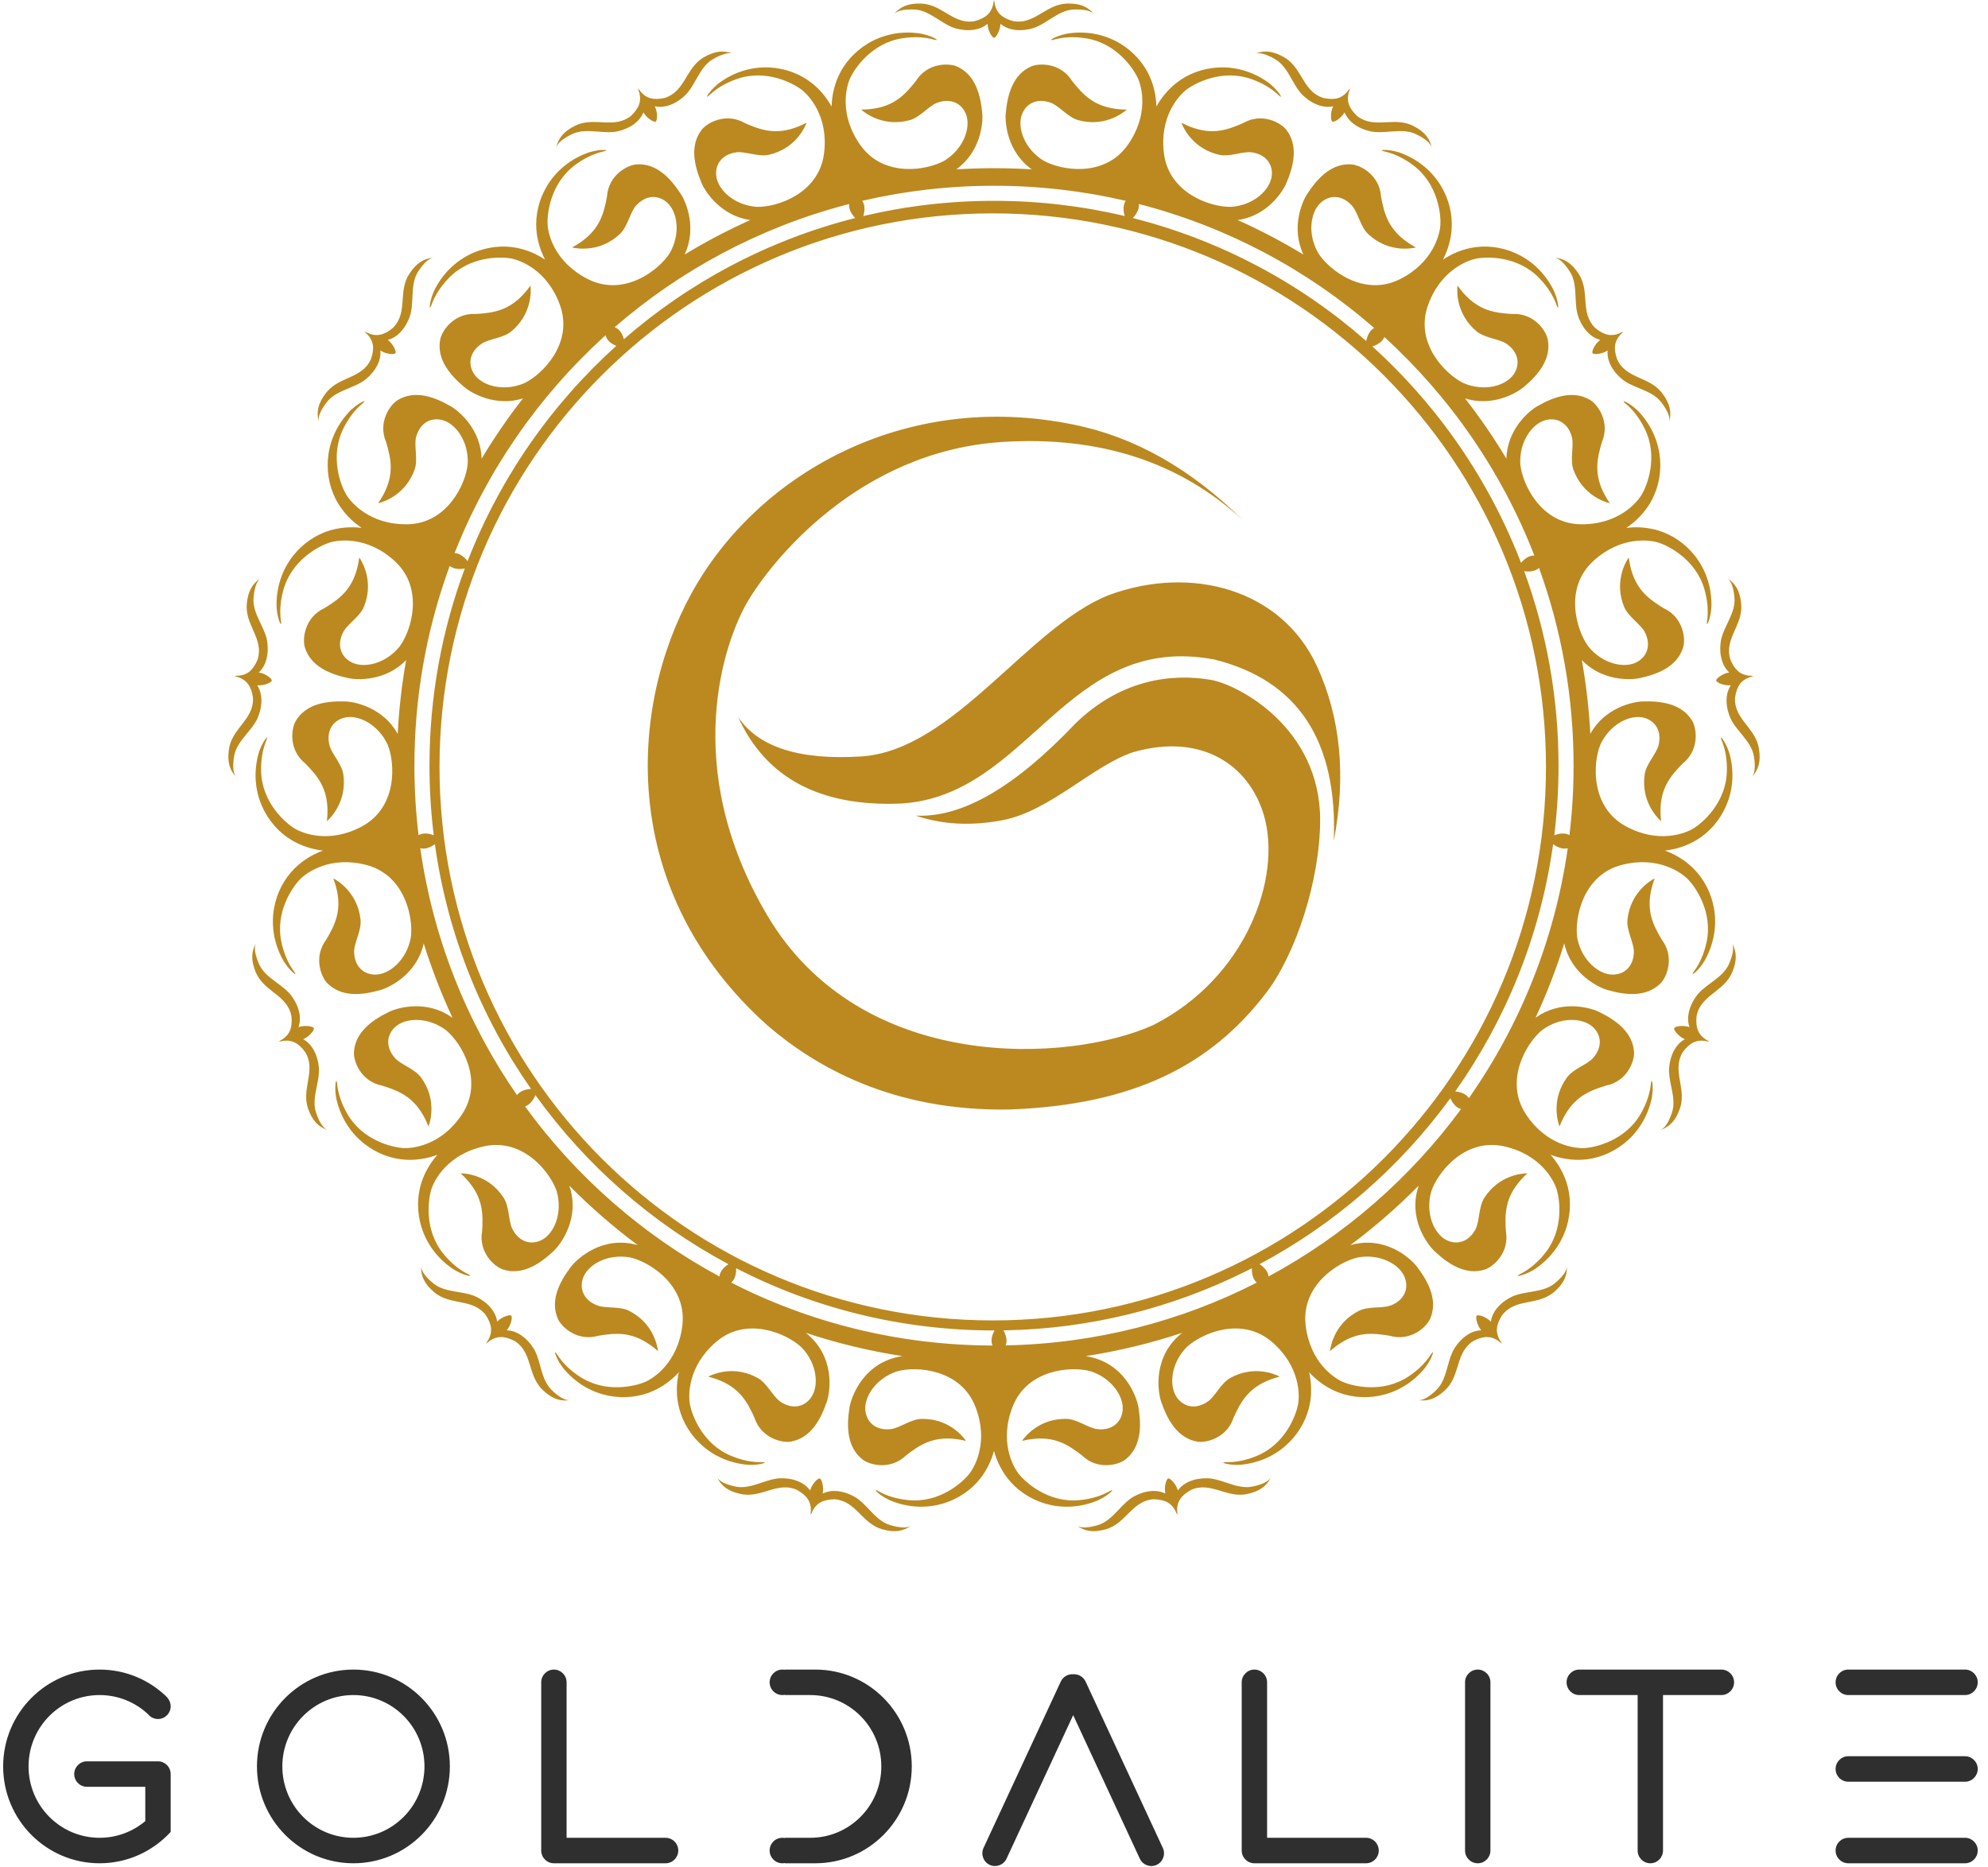 <?xml version="1.0" encoding="UTF-8"?> <svg xmlns="http://www.w3.org/2000/svg" width="148" height="139" viewBox="0 0 148 139" fill="none"> <path d="M94.621 109.989C94.298 110.622 93.829 111.017 92.849 111.232C92.196 111.368 91.62 111.224 91.061 111.057L90.916 111.013L90.852 110.993L90.724 110.955C90.066 110.758 89.417 110.602 88.678 110.92C87.872 111.368 87.629 111.847 87.63 112.448C87.644 112.544 87.65 112.644 87.649 112.748C87.651 112.765 87.653 112.783 87.655 112.801L87.648 112.788L87.648 112.803C87.641 112.786 87.635 112.769 87.628 112.753C87.579 112.662 87.537 112.571 87.504 112.479C87.223 111.948 86.784 111.639 85.862 111.623C85.012 111.693 84.501 112.186 83.983 112.702L83.876 112.809C83.445 113.237 82.994 113.662 82.326 113.857C81.36 114.128 80.76 114 80.178 113.592C80.482 113.778 81.001 113.762 81.736 113.546C82.316 113.375 82.765 112.94 83.194 112.492L83.322 112.358C83.662 111.999 83.997 111.649 84.382 111.436C85.302 110.924 86.158 110.897 86.755 111.2C86.649 110.713 86.826 110.113 86.972 110.077C87.118 110.04 87.551 110.481 87.689 110.958L87.691 110.967L87.72 110.927C88.114 110.4 88.87 110.04 89.897 110.06C90.309 110.067 90.739 110.201 91.178 110.347L91.354 110.405L91.502 110.454C92.071 110.64 92.652 110.798 93.224 110.68C93.949 110.531 94.409 110.311 94.602 110.019L94.621 109.989ZM53.379 109.989C53.56 110.295 54.026 110.526 54.776 110.68C55.368 110.802 55.969 110.628 56.558 110.434L56.734 110.376C57.203 110.219 57.663 110.067 58.103 110.06C59.155 110.04 59.924 110.418 60.309 110.967C60.444 110.487 60.881 110.04 61.028 110.077C61.173 110.113 61.349 110.706 61.246 111.192L61.245 111.2L61.289 111.178C61.884 110.898 62.721 110.936 63.618 111.436C63.979 111.636 64.295 111.956 64.614 112.29L64.742 112.425C65.19 112.896 65.655 113.367 66.264 113.546C66.999 113.762 67.518 113.778 67.822 113.592C67.24 114 66.64 114.128 65.674 113.857C65.034 113.671 64.593 113.272 64.178 112.863L64.07 112.756L64.023 112.709L63.928 112.615C63.44 112.131 62.939 111.689 62.138 111.623C61.216 111.639 60.777 111.948 60.496 112.479C60.463 112.57 60.421 112.662 60.372 112.753C60.365 112.769 60.359 112.786 60.352 112.803L60.352 112.788L60.345 112.801C60.347 112.783 60.349 112.766 60.351 112.748C60.35 112.644 60.356 112.544 60.369 112.448C60.371 111.847 60.128 111.368 59.322 110.92C58.539 110.583 57.856 110.778 57.157 110.991L57.012 111.035C56.43 111.211 55.832 111.374 55.151 111.232C54.197 111.023 53.727 110.643 53.405 110.038L53.379 109.989ZM68.302 2.467C69.292 2.577 70.131 3.116 69.554 2.954C68.835 2.753 68.047 2.717 67.188 2.847C64.861 3.198 63.606 5.14 63.298 5.801C62.998 6.446 62.439 8.535 64.058 10.812C65.796 13.256 69.035 12.683 70.325 11.954C71.747 11.065 72.295 9.487 71.916 8.507C71.609 7.712 70.796 7.255 69.725 7.667C69.102 7.932 68.468 8.747 67.719 8.949C65.825 9.463 64.473 8.479 64.112 8.161C66.132 8.142 67.075 7.359 67.878 6.406L67.955 6.314L68.032 6.22L68.07 6.173L68.146 6.078C68.159 6.062 68.171 6.046 68.184 6.03C69.049 4.648 70.66 4.686 71.254 4.955C72.57 5.549 72.999 6.973 73.129 8.474C73.187 9.188 72.995 11.318 71.192 12.61C72.12 12.552 73.057 12.522 74 12.522C74.943 12.522 75.879 12.552 76.808 12.609C75.004 11.318 74.813 9.188 74.871 8.474C75.001 6.973 75.43 5.549 76.746 4.955C77.34 4.686 78.951 4.648 79.816 6.03C79.829 6.046 79.841 6.062 79.854 6.078L79.93 6.173L79.968 6.22L80.045 6.314L80.122 6.406C80.925 7.359 81.868 8.142 83.888 8.161C83.527 8.479 82.175 9.463 80.281 8.949C79.532 8.747 78.898 7.932 78.275 7.667C77.204 7.255 76.391 7.712 76.084 8.507C75.705 9.487 76.253 11.065 77.675 11.954C78.965 12.683 82.204 13.256 83.942 10.812C85.561 8.535 85.002 6.446 84.701 5.801C84.394 5.14 83.139 3.198 80.812 2.847C79.953 2.717 79.165 2.753 78.446 2.954C77.869 3.116 78.708 2.577 79.698 2.467C82.49 2.143 84.736 3.74 85.61 5.734C85.893 6.381 86.072 7.139 86.09 7.934C86.482 7.225 87.003 6.627 87.566 6.182C89.274 4.832 92.005 4.477 94.319 6.074C95.142 6.636 95.629 7.507 95.196 7.093C94.656 6.577 93.976 6.175 93.157 5.887C90.938 5.104 88.919 6.229 88.337 6.668C87.768 7.097 86.295 8.679 86.656 11.449C87.044 14.424 90.173 15.44 91.654 15.401C93.327 15.285 94.55 14.149 94.676 13.105C94.778 12.259 94.274 11.474 93.136 11.335C92.46 11.276 91.519 11.697 90.763 11.525C88.85 11.088 88.117 9.584 87.948 9.134C89.741 10.066 90.94 9.818 92.096 9.354L92.208 9.308L92.32 9.261C92.338 9.254 92.357 9.246 92.375 9.238L92.487 9.19C92.506 9.181 92.524 9.173 92.543 9.165C93.954 8.351 95.359 9.141 95.758 9.658C96.641 10.801 96.352 12.26 95.762 13.646C95.48 14.3 94.321 16.078 92.142 16.384C93.832 17.139 95.465 17.998 97.035 18.952C96.104 16.99 96.919 15.06 97.301 14.464C98.12 13.2 99.166 12.145 100.607 12.238C101.258 12.28 102.698 13.003 102.813 14.629C102.817 14.649 102.821 14.669 102.824 14.689L102.847 14.809C102.851 14.829 102.855 14.848 102.858 14.868L102.882 14.987L102.907 15.105C103.169 16.324 103.634 17.457 105.409 18.424C104.941 18.535 103.286 18.768 101.854 17.425C101.288 16.895 101.111 15.878 100.684 15.351C99.933 14.484 99 14.505 98.356 15.063C97.561 15.751 97.305 17.401 98.144 18.854C98.94 20.104 101.531 22.131 104.213 20.79C106.71 19.54 107.197 17.433 107.234 16.722C107.273 15.994 107.076 13.69 105.186 12.286C104.489 11.768 103.776 11.43 103.047 11.27C102.461 11.142 103.455 11.06 104.381 11.427C106.999 12.454 108.232 14.918 108.068 17.09C108.013 17.817 107.804 18.597 107.424 19.329C108.086 18.886 108.812 18.596 109.505 18.457C111.64 18.03 114.234 18.954 115.571 21.429C116.049 22.303 116.089 23.3 115.89 22.734C115.643 22.03 115.22 21.363 114.621 20.734C112.999 19.028 110.689 19.113 109.972 19.24C109.271 19.364 107.24 20.104 106.305 22.737C105.301 25.563 107.628 27.89 108.965 28.528C110.508 29.185 112.114 28.728 112.699 27.855C113.174 27.148 113.081 26.219 112.13 25.578C111.555 25.219 110.525 25.167 109.93 24.67C108.423 23.411 108.453 21.738 108.506 21.26C109.681 22.905 110.862 23.23 112.103 23.341L112.223 23.351L112.344 23.36L112.404 23.364L112.525 23.372L112.586 23.376C114.213 23.292 115.107 24.634 115.228 25.275C115.495 26.695 114.576 27.863 113.422 28.83C112.883 29.277 111.102 30.304 109.069 29.664C110.183 31.092 111.212 32.59 112.147 34.15C112.203 31.971 113.81 30.617 114.421 30.259C115.724 29.505 117.136 29.04 118.378 29.777C118.939 30.11 119.893 31.409 119.258 32.91C119.252 32.929 119.247 32.949 119.241 32.968L119.207 33.085L119.19 33.143L119.157 33.26L119.126 33.376C118.806 34.581 118.706 35.802 119.849 37.47C119.382 37.356 117.801 36.812 117.134 34.965C116.871 34.235 117.174 33.249 117.034 32.585C116.757 31.472 115.917 31.067 115.09 31.271C114.07 31.523 113.092 32.877 113.181 34.553C113.323 36.028 114.712 39.012 117.71 39.034C120.502 39.056 121.892 37.399 122.248 36.783C122.612 36.151 123.482 34.009 122.435 31.9C122.049 31.122 121.568 30.496 120.991 30.023C120.527 29.642 121.45 30.021 122.108 30.769C123.974 32.873 123.955 35.628 122.824 37.489C122.415 38.161 121.819 38.806 121.074 39.302C121.912 39.198 122.736 39.281 123.45 39.495C125.535 40.121 127.392 42.156 127.412 44.969C127.423 45.965 126.991 46.864 127.081 46.271C127.193 45.533 127.132 44.746 126.899 43.909C126.267 41.641 124.187 40.631 123.494 40.406C122.818 40.186 120.677 39.886 118.616 41.771C116.404 43.795 117.367 46.942 118.248 48.133C119.302 49.438 120.934 49.79 121.861 49.294C122.612 48.892 122.966 48.029 122.427 47.016C122.087 46.429 121.202 45.899 120.91 45.18C120.17 43.361 120.981 41.898 121.253 41.501C121.518 43.506 122.409 44.346 123.452 45.028L123.554 45.093L123.656 45.158C123.673 45.169 123.69 45.179 123.707 45.19L123.811 45.254L123.863 45.286C125.338 45.976 125.498 47.581 125.304 48.204C124.874 49.583 123.514 50.182 122.041 50.494C121.349 50.637 119.26 50.707 117.762 49.14C118.083 50.938 118.296 52.774 118.394 54.64C119.457 52.702 121.539 52.254 122.254 52.225C123.758 52.171 125.222 52.424 125.973 53.658C126.312 54.215 126.545 55.811 125.28 56.838C125.266 56.852 125.252 56.867 125.237 56.881L125.153 56.968L125.11 57.012L125.027 57.099L124.944 57.187C124.097 58.101 123.436 59.133 123.663 61.142C123.304 60.822 122.163 59.599 122.441 57.655C122.551 56.887 123.281 56.158 123.468 55.506C123.747 54.393 123.194 53.641 122.369 53.433C121.35 53.176 119.851 53.913 119.143 55.434C118.577 56.803 118.403 60.09 121.039 61.518C123.495 62.849 125.499 62.039 126.103 61.662C126.721 61.276 128.494 59.793 128.559 57.439C128.583 56.57 128.452 55.791 128.164 55.102C127.934 54.549 128.571 55.316 128.801 56.286C129.462 59.02 128.152 61.444 126.28 62.556C125.62 62.947 124.815 63.232 123.95 63.327C124.785 63.628 125.513 64.107 126.068 64.656C127.616 66.188 128.301 68.857 126.998 71.35C126.541 72.235 125.737 72.826 126.095 72.344C126.54 71.745 126.856 71.022 127.043 70.173C127.549 67.873 126.186 66.005 125.68 65.481C125.186 64.969 123.437 63.698 120.732 64.395C117.829 65.142 117.203 68.373 117.422 69.839C117.741 71.487 119.017 72.564 120.067 72.561C120.919 72.559 121.637 71.963 121.636 70.816C121.612 70.138 121.079 69.254 121.158 68.482C121.358 66.529 122.761 65.618 123.187 65.395C122.481 67.289 122.873 68.45 123.474 69.542L123.533 69.647L123.593 69.752C123.603 69.77 123.613 69.787 123.623 69.805L123.685 69.91C123.695 69.927 123.705 69.945 123.716 69.962C124.695 71.265 124.083 72.757 123.619 73.216C122.592 74.231 121.11 74.122 119.664 73.705C118.957 73.498 116.95 72.509 116.455 70.233C115.863 72.141 115.145 73.994 114.311 75.782C116.206 74.401 118.373 75.014 119.039 75.334C120.393 75.993 121.567 76.904 121.651 78.346C121.688 78.997 121.146 80.516 119.547 80.828C119.528 80.834 119.508 80.84 119.489 80.847L119.373 80.883C119.354 80.89 119.335 80.896 119.316 80.902L119.201 80.94L119.086 80.979C117.909 81.388 116.842 81.988 116.1 83.868C115.932 83.418 115.499 81.802 116.657 80.216C117.114 79.589 118.101 79.289 118.572 78.802C119.34 77.95 119.205 77.026 118.574 76.454C117.795 75.749 116.126 75.695 114.787 76.706C113.644 77.649 111.949 80.469 113.607 82.969C115.151 85.297 117.3 85.523 118.01 85.474C118.737 85.423 120.998 84.947 122.161 82.899C122.589 82.144 122.838 81.394 122.908 80.651C122.964 80.053 123.166 81.031 122.914 81.995C122.215 84.719 119.921 86.244 117.747 86.347C117.014 86.381 116.209 86.266 115.433 85.974C115.985 86.595 116.381 87.307 116.612 88.005C117.296 90.072 116.695 92.762 114.403 94.391C113.594 94.972 112.61 95.133 113.147 94.867C113.816 94.536 114.426 94.034 114.977 93.363C116.471 91.543 116.105 89.26 115.892 88.563C115.684 87.882 114.702 85.956 111.976 85.348C109.051 84.695 107.026 87.29 106.556 88.695C106.093 90.308 106.741 91.847 107.678 92.322C108.438 92.707 109.348 92.502 109.868 91.48C110.154 90.865 110.081 89.835 110.501 89.183C111.566 87.534 113.229 87.359 113.71 87.354C112.221 88.721 112.043 89.934 112.084 91.18L112.089 91.3L112.094 91.421L112.098 91.482L112.105 91.603C112.106 91.623 112.107 91.644 112.108 91.664C112.39 93.269 111.167 94.32 110.546 94.519C109.171 94.957 107.899 94.187 106.8 93.158C106.238 92.628 104.791 90.68 105.618 88.27C104.037 89.873 102.334 91.355 100.525 92.703C103.133 91.959 105.021 93.691 105.504 94.325C106.411 95.527 107.045 96.873 106.465 98.195C106.203 98.793 105.03 99.9 103.464 99.452L103.404 99.442L103.284 99.422C103.264 99.419 103.244 99.416 103.224 99.412L103.105 99.394L102.985 99.377C101.751 99.206 100.527 99.256 99.013 100.595C99.069 100.117 99.416 98.48 101.167 97.593C101.858 97.243 102.874 97.424 103.515 97.203C104.586 96.793 104.885 95.909 104.581 95.112C104.207 94.13 102.745 93.324 101.094 93.617C99.647 93.938 96.857 95.681 97.2 98.66C97.519 101.436 99.332 102.615 99.987 102.893C100.657 103.178 102.888 103.781 104.853 102.484C105.578 102.006 106.14 101.451 106.539 100.82C106.86 100.314 106.597 101.276 105.935 102.021C104.076 104.131 101.34 104.448 99.356 103.551C98.687 103.248 98.021 102.78 97.462 102.166C97.639 102.946 97.649 103.729 97.53 104.428C97.164 106.575 95.372 108.667 92.584 109.03C91.597 109.162 90.652 108.842 91.251 108.859C91.997 108.881 92.771 108.725 93.573 108.391C95.746 107.486 96.493 105.299 96.632 104.583C96.768 103.884 96.805 101.722 94.684 99.904C92.407 97.954 89.402 99.294 88.328 100.314C87.162 101.52 87.012 103.184 87.617 104.044C88.107 104.741 89.007 104.987 89.945 104.328C90.487 103.92 90.904 102.976 91.582 102.598C93.296 101.642 94.846 102.269 95.273 102.49C93.317 102.998 92.591 103.985 92.043 105.104L91.99 105.213L91.938 105.322C91.93 105.341 91.921 105.359 91.913 105.377L91.862 105.488C91.854 105.506 91.845 105.525 91.837 105.543C91.332 107.093 89.76 107.447 89.118 107.33C87.698 107.071 86.937 105.794 86.448 104.369C86.188 103.599 85.799 100.981 88.009 99.231C85.693 100 83.291 100.584 80.823 100.964C83.71 101.408 84.623 103.975 84.757 104.791C84.994 106.278 84.922 107.764 83.789 108.659C83.277 109.064 81.723 109.49 80.55 108.359C80.534 108.347 80.518 108.334 80.502 108.322L80.405 108.248C80.389 108.236 80.373 108.224 80.357 108.212L80.26 108.139L80.162 108.068C79.153 107.337 78.049 106.807 76.084 107.277C76.357 106.882 77.431 105.599 79.394 105.639C80.169 105.654 80.981 106.291 81.65 106.397C82.788 106.538 83.467 105.898 83.573 105.052C83.703 104.009 82.79 102.611 81.195 102.093C79.768 101.697 76.486 101.926 75.391 104.718C74.37 107.319 75.417 109.21 75.865 109.764C76.324 110.33 78.011 111.911 80.354 111.689C81.218 111.607 81.975 111.381 82.623 111.012C83.144 110.715 82.46 111.442 81.527 111.788C78.895 112.778 76.331 111.772 75 110.049C74.567 109.488 74.21 108.793 74 108.023C73.79 108.793 73.433 109.488 73 110.049C71.669 111.772 69.105 112.778 66.473 111.788C65.54 111.442 64.856 110.715 65.377 111.012C66.025 111.381 66.782 111.607 67.646 111.689C69.989 111.911 71.676 110.33 72.135 109.764C72.583 109.21 73.63 107.319 72.609 104.718C71.514 101.926 68.232 101.697 66.805 102.093C65.21 102.611 64.297 104.009 64.427 105.052C64.533 105.898 65.212 106.538 66.35 106.397C67.019 106.291 67.831 105.654 68.606 105.639C70.569 105.599 71.643 106.882 71.916 107.277C69.951 106.807 68.847 107.337 67.838 108.068L67.74 108.139L67.643 108.212C67.627 108.224 67.611 108.236 67.595 108.248L67.498 108.322C67.482 108.334 67.466 108.347 67.45 108.359C66.277 109.49 64.723 109.064 64.211 108.659C63.078 107.764 63.006 106.278 63.243 104.791C63.377 103.975 64.29 101.408 67.177 100.963C64.708 100.584 62.307 100 59.99 99.231C62.201 100.981 61.812 103.599 61.552 104.369C61.063 105.794 60.303 107.071 58.882 107.33C58.24 107.447 56.668 107.093 56.163 105.543C56.155 105.525 56.146 105.506 56.138 105.488L56.087 105.377C56.079 105.359 56.07 105.341 56.062 105.322L56.01 105.213L55.957 105.104C55.409 103.985 54.683 102.998 52.727 102.49L52.745 102.481L52.785 102.461C53.282 102.22 54.775 101.681 56.418 102.598C57.096 102.976 57.514 103.92 58.055 104.328C58.993 104.987 59.893 104.741 60.383 104.044C60.988 103.184 60.838 101.52 59.672 100.314C58.598 99.294 55.593 97.954 53.316 99.904C51.195 101.722 51.232 103.884 51.367 104.583C51.507 105.299 52.254 107.486 54.428 108.391C55.229 108.725 56.003 108.881 56.749 108.859C57.348 108.842 56.403 109.162 55.416 109.03C52.628 108.667 50.836 106.575 50.47 104.428C50.351 103.729 50.361 102.946 50.538 102.166C49.979 102.78 49.313 103.248 48.644 103.551C46.66 104.448 43.924 104.131 42.065 102.021C41.403 101.276 41.14 100.314 41.461 100.82C41.86 101.451 42.422 102.006 43.147 102.484C45.112 103.781 47.343 103.178 48.014 102.893C48.669 102.615 50.481 101.436 50.8 98.66C51.143 95.681 48.353 93.938 46.906 93.617C45.255 93.324 43.793 94.13 43.419 95.112C43.115 95.909 43.414 96.793 44.485 97.203C45.126 97.424 46.142 97.243 46.833 97.593C48.584 98.48 48.931 100.117 48.987 100.595C47.472 99.256 46.249 99.206 45.015 99.377L44.895 99.394L44.776 99.412C44.756 99.416 44.736 99.419 44.716 99.422L44.596 99.442L44.536 99.452C42.969 99.9 41.797 98.793 41.535 98.195C40.955 96.873 41.589 95.527 42.496 94.325C42.979 93.691 44.867 91.959 47.475 92.701C45.666 91.355 43.963 89.873 42.381 88.271C43.209 90.68 41.762 92.628 41.2 93.158C40.1 94.187 38.83 94.957 37.454 94.519C36.833 94.32 35.61 93.269 35.892 91.664C35.893 91.644 35.894 91.623 35.895 91.603L35.902 91.482L35.906 91.421L35.911 91.3L35.916 91.18C35.957 89.934 35.779 88.721 34.29 87.354C34.771 87.359 36.434 87.534 37.499 89.183C37.919 89.835 37.846 90.865 38.132 91.48C38.652 92.502 39.562 92.707 40.322 92.322C41.259 91.847 41.907 90.308 41.444 88.695C41.094 87.65 39.886 85.949 38.088 85.412L37.722 85.321C37.198 85.217 36.63 85.212 36.023 85.348C33.298 85.956 32.316 87.882 32.108 88.563C31.895 89.26 31.529 91.543 33.023 93.363C33.574 94.034 34.184 94.536 34.853 94.867C35.39 95.133 34.406 94.972 33.597 94.391C31.305 92.762 30.704 90.072 31.388 88.005C31.619 87.307 32.015 86.595 32.567 85.974C31.791 86.266 30.986 86.381 30.253 86.347C28.079 86.244 25.785 84.719 25.086 81.995C24.834 81.031 25.036 80.053 25.092 80.651C25.162 81.394 25.411 82.144 25.84 82.899C27.002 84.947 29.263 85.423 29.99 85.474C30.7 85.523 32.849 85.297 34.393 82.969C36.051 80.469 34.356 77.649 33.213 76.706C31.874 75.695 30.205 75.749 29.426 76.454C28.795 77.026 28.66 77.95 29.428 78.802C29.899 79.289 30.886 79.589 31.343 80.216C32.501 81.802 32.068 83.418 31.9 83.868C31.158 81.988 30.091 81.388 28.914 80.979L28.799 80.94L28.684 80.902L28.627 80.883L28.511 80.847C28.492 80.84 28.472 80.834 28.453 80.828C26.854 80.516 26.311 78.997 26.349 78.346C26.433 76.904 27.608 75.993 28.961 75.334C29.627 75.014 31.794 74.401 33.69 75.782C32.855 73.994 32.137 72.141 31.544 70.234C31.05 72.509 29.043 73.498 28.336 73.705C26.89 74.122 25.408 74.231 24.381 73.216C23.917 72.757 23.305 71.265 24.284 69.962C24.295 69.945 24.305 69.927 24.315 69.91L24.377 69.805C24.387 69.787 24.397 69.77 24.407 69.752L24.467 69.647L24.526 69.542C25.127 68.45 25.519 67.289 24.813 65.395C25.239 65.618 26.642 66.529 26.842 68.482C26.921 69.254 26.388 70.138 26.364 70.816C26.363 71.963 27.081 72.559 27.933 72.561C28.983 72.564 30.259 71.487 30.578 69.839C30.752 68.674 30.392 66.393 28.779 65.131L28.43 64.888C28.091 64.677 27.705 64.507 27.268 64.395C24.563 63.698 22.814 64.969 22.32 65.481C21.814 66.005 20.451 67.873 20.957 70.173C21.144 71.022 21.46 71.745 21.905 72.344C22.263 72.826 21.459 72.235 21.002 71.35C19.699 68.857 20.384 66.188 21.932 64.656C22.487 64.107 23.215 63.628 24.05 63.327C23.185 63.232 22.38 62.947 21.72 62.556C19.848 61.444 18.538 59.02 19.199 56.286C19.429 55.316 20.067 54.549 19.836 55.102C19.548 55.791 19.417 56.57 19.441 57.439C19.506 59.793 21.279 61.276 21.897 61.662C22.501 62.039 24.505 62.849 26.961 61.518C29.597 60.09 29.423 56.803 28.857 55.434C28.149 53.913 26.65 53.176 25.631 53.433C24.805 53.641 24.253 54.393 24.532 55.506C24.719 56.158 25.449 56.887 25.559 57.655C25.837 59.599 24.696 60.822 24.337 61.142C24.564 59.133 23.903 58.101 23.056 57.187L22.973 57.099L22.89 57.012L22.847 56.968L22.762 56.881L22.72 56.838C21.455 55.811 21.688 54.215 22.027 53.658C22.777 52.424 24.242 52.171 25.747 52.225C26.46 52.254 28.544 52.702 29.607 54.641C29.704 52.774 29.916 50.938 30.237 49.139C28.74 50.707 26.651 50.637 25.959 50.494C24.486 50.182 23.126 49.583 22.697 48.204C22.502 47.581 22.662 45.976 24.137 45.286L24.189 45.254L24.293 45.19C24.31 45.179 24.327 45.169 24.344 45.158L24.447 45.093L24.548 45.028C25.591 44.346 26.482 43.506 26.747 41.501C27.018 41.898 27.83 43.361 27.09 45.18C26.798 45.899 25.913 46.429 25.573 47.016C25.034 48.029 25.388 48.892 26.139 49.294C27.066 49.79 28.698 49.438 29.752 48.133C30.634 46.942 31.596 43.795 29.384 41.771C27.323 39.886 25.182 40.186 24.506 40.406C23.813 40.631 21.733 41.641 21.101 43.909C20.868 44.746 20.807 45.533 20.919 46.271C21.009 46.864 20.577 45.965 20.588 44.969C20.608 42.156 22.465 40.121 24.55 39.495C25.264 39.281 26.088 39.198 26.926 39.302C26.181 38.806 25.585 38.161 25.176 37.489C24.045 35.628 24.026 32.873 25.892 30.769C26.55 30.021 27.473 29.642 27.009 30.023C26.432 30.496 25.951 31.122 25.565 31.9C24.518 34.009 25.388 36.151 25.752 36.783C26.108 37.399 27.498 39.056 30.29 39.034C33.288 39.012 34.677 36.028 34.819 34.553C34.908 32.877 33.93 31.523 32.91 31.271C32.083 31.067 31.243 31.472 30.966 32.585C30.826 33.249 31.129 34.235 30.866 34.965C30.199 36.812 28.618 37.356 28.151 37.47C29.294 35.802 29.194 34.581 28.875 33.376L28.843 33.26L28.81 33.143L28.793 33.085L28.759 32.968C28.753 32.949 28.748 32.929 28.742 32.91C28.107 31.409 29.061 30.11 29.622 29.777C30.864 29.04 32.276 29.505 33.578 30.259C34.19 30.617 35.797 31.971 35.853 34.15C36.788 32.59 37.817 31.092 38.931 29.664C36.898 30.304 35.117 29.277 34.578 28.83C33.424 27.863 32.505 26.695 32.772 25.275C32.893 24.634 33.787 23.292 35.414 23.376L35.475 23.372L35.596 23.364L35.656 23.36L35.777 23.351L35.897 23.341C37.138 23.23 38.319 22.905 39.494 21.26C39.547 21.738 39.577 23.411 38.07 24.67C37.475 25.167 36.445 25.219 35.87 25.578C34.919 26.219 34.826 27.148 35.301 27.855C35.886 28.728 37.492 29.185 39.035 28.528C40.372 27.89 42.699 25.563 41.695 22.737C40.76 20.104 38.729 19.364 38.029 19.24C37.311 19.113 35.002 19.028 33.379 20.734C32.78 21.363 32.357 22.03 32.11 22.734C31.911 23.3 31.951 22.303 32.429 21.429C33.766 18.954 36.36 18.03 38.495 18.457C39.188 18.596 39.913 18.886 40.577 19.329C40.196 18.597 39.987 17.817 39.932 17.09C39.768 14.918 41.001 12.454 43.619 11.427C44.545 11.06 45.539 11.142 44.953 11.27C44.224 11.43 43.511 11.768 42.814 12.286C40.924 13.69 40.727 15.994 40.766 16.722C40.803 17.433 41.29 19.54 43.788 20.79C46.469 22.131 49.06 20.104 49.856 18.854C50.695 17.401 50.438 15.751 49.644 15.063C49 14.505 48.067 14.484 47.316 15.351C46.889 15.878 46.712 16.895 46.146 17.425C44.714 18.768 43.059 18.535 42.591 18.424C44.366 17.457 44.831 16.324 45.093 15.105L45.118 14.987L45.142 14.868C45.145 14.848 45.149 14.829 45.153 14.809L45.175 14.689C45.179 14.669 45.183 14.649 45.187 14.629C45.302 13.003 46.742 12.28 47.393 12.238C48.834 12.145 49.88 13.2 50.699 14.464C51.081 15.06 51.896 16.99 50.966 18.953C52.535 17.998 54.168 17.139 55.858 16.383C53.679 16.078 52.52 14.3 52.238 13.646C51.648 12.26 51.359 10.801 52.242 9.658C52.641 9.141 54.045 8.351 55.457 9.165C55.476 9.173 55.494 9.181 55.513 9.19L55.625 9.238C55.643 9.246 55.662 9.254 55.68 9.261L55.792 9.308L55.904 9.354C57.06 9.818 58.259 10.066 60.052 9.134C59.883 9.584 59.15 11.088 57.237 11.525C56.481 11.697 55.539 11.276 54.864 11.335C53.726 11.474 53.222 12.259 53.324 13.105C53.45 14.149 54.673 15.285 56.346 15.401C57.827 15.44 60.956 14.424 61.344 11.449C61.705 8.679 60.232 7.097 59.663 6.668C59.081 6.229 57.062 5.104 54.843 5.887C54.024 6.175 53.344 6.577 52.804 7.093C52.371 7.507 52.858 6.636 53.681 6.074C55.995 4.477 58.726 4.832 60.434 6.182C60.997 6.627 61.518 7.225 61.91 7.934C61.928 7.139 62.107 6.381 62.39 5.734C63.264 3.74 65.51 2.143 68.302 2.467ZM31.347 94.282C31.364 94.637 31.667 95.059 32.257 95.548C32.723 95.934 33.335 96.063 33.946 96.168L34.129 96.199C34.616 96.281 35.093 96.363 35.485 96.563C36.424 97.04 36.925 97.735 37.008 98.4C37.352 98.039 37.948 97.851 38.06 97.952C38.171 98.052 38.048 98.659 37.73 99.039L37.724 99.046L37.773 99.047C38.43 99.079 39.151 99.506 39.709 100.368C39.934 100.714 40.063 101.146 40.188 101.591L40.237 101.77C40.412 102.396 40.602 103.03 41.056 103.475C41.603 104.011 42.054 104.268 42.41 104.248C41.704 104.334 41.115 104.165 40.389 103.473C39.911 103.007 39.708 102.448 39.534 101.892L39.489 101.746C39.266 101.022 39.057 100.315 38.315 99.838C37.493 99.419 36.96 99.486 36.463 99.823C36.391 99.888 36.311 99.949 36.225 100.007C36.211 100.018 36.198 100.03 36.184 100.042L36.191 100.028L36.178 100.037C36.189 100.022 36.199 100.007 36.209 99.993C36.257 99.9 36.309 99.815 36.366 99.736C36.65 99.206 36.66 98.669 36.158 97.895C35.657 97.27 35.014 97.101 34.343 96.966L34.213 96.94L34.064 96.911C33.468 96.793 32.864 96.656 32.329 96.211C31.585 95.578 31.348 95.022 31.347 94.337L31.347 94.282ZM116.653 94.282C116.665 94.992 116.435 95.561 115.671 96.211C115.158 96.638 114.582 96.781 114.01 96.896L113.861 96.926C113.818 96.934 113.774 96.943 113.731 96.952L113.6 96.978C112.95 97.111 112.329 97.288 111.842 97.895C111.34 98.669 111.35 99.206 111.634 99.736C111.691 99.815 111.743 99.9 111.791 99.992C111.801 100.007 111.811 100.022 111.822 100.037L111.809 100.029L111.816 100.042C111.802 100.03 111.789 100.018 111.775 100.007C111.689 99.949 111.609 99.888 111.537 99.823C111.04 99.486 110.507 99.419 109.685 99.838C108.968 100.299 108.748 100.975 108.533 101.674L108.488 101.819C108.309 102.399 108.11 102.987 107.611 103.473C106.885 104.165 106.296 104.334 105.59 104.248C105.946 104.268 106.397 104.011 106.945 103.475C107.377 103.052 107.569 102.456 107.737 101.859L107.787 101.68C107.92 101.204 108.051 100.738 108.291 100.368C108.863 99.484 109.606 99.058 110.276 99.045C109.953 98.665 109.828 98.053 109.94 97.952C110.052 97.851 110.642 98.037 110.986 98.394L110.993 98.4L110.999 98.351C111.1 97.701 111.599 97.028 112.515 96.563C112.882 96.375 113.325 96.292 113.78 96.215L113.963 96.184C114.604 96.075 115.254 95.953 115.743 95.548C116.314 95.076 116.616 94.665 116.65 94.317L116.653 94.282ZM54.8 94.421L54.803 94.446C54.814 94.688 54.774 94.983 54.652 95.218C54.592 95.334 54.517 95.424 54.436 95.493C60.277 98.472 66.887 100.159 73.889 100.177C73.845 100.076 73.818 99.957 73.817 99.821C73.814 99.552 73.916 99.266 74.039 99.055L74 99.055C67.083 99.055 60.556 97.383 54.8 94.421ZM93.199 94.42L92.733 94.657C87.288 97.374 81.171 98.944 74.698 99.05C74.825 99.259 74.931 99.543 74.933 99.812C74.935 99.948 74.909 100.066 74.868 100.167C81.589 100.036 87.934 98.365 93.564 95.494C93.483 95.424 93.408 95.334 93.348 95.218C93.221 94.974 93.183 94.667 93.199 94.42ZM73.907 15.886C51.16 15.886 32.72 34.337 32.72 57.097C32.72 79.857 51.16 98.308 73.907 98.308C96.653 98.308 115.093 79.857 115.093 57.097C115.093 34.337 96.653 15.886 73.907 15.886ZM39.86 81.533L39.855 81.547C39.763 81.786 39.579 82.072 39.338 82.244C39.253 82.304 39.168 82.346 39.085 82.373C42.887 87.604 47.835 91.948 53.56 95.035C53.57 94.93 53.601 94.817 53.661 94.702C53.788 94.458 54.019 94.249 54.231 94.121C48.529 91.075 43.611 86.751 39.86 81.533ZM107.971 81.766L107.918 81.839C104.196 86.921 99.36 91.135 93.77 94.121C93.981 94.249 94.212 94.458 94.339 94.702C94.399 94.817 94.43 94.93 94.44 95.034C100.092 91.987 104.987 87.714 108.771 82.572C108.674 82.546 108.574 82.501 108.475 82.43C108.245 82.266 108.067 81.998 107.971 81.766ZM19.048 70.23C18.901 70.555 18.98 71.068 19.284 71.772C19.523 72.327 20.01 72.72 20.507 73.091L20.656 73.202C21.053 73.497 21.441 73.787 21.699 74.143C22.32 74.994 22.451 75.841 22.222 76.471C22.692 76.306 23.309 76.409 23.363 76.55C23.417 76.69 23.032 77.174 22.576 77.368L22.568 77.372L22.611 77.395C23.182 77.723 23.631 78.43 23.736 79.452C23.78 79.863 23.699 80.306 23.608 80.759L23.571 80.941C23.443 81.579 23.324 82.23 23.526 82.832C23.771 83.558 24.056 83.993 24.382 84.135C23.715 83.892 23.266 83.474 22.933 82.527C22.719 81.895 22.792 81.305 22.889 80.73L22.915 80.58C23.045 79.833 23.179 79.109 22.734 78.346C22.192 77.6 21.688 77.417 21.091 77.492C20.998 77.517 20.899 77.535 20.796 77.547C20.779 77.551 20.761 77.555 20.744 77.56L20.756 77.551L20.741 77.553C20.757 77.544 20.773 77.536 20.788 77.527C20.873 77.467 20.958 77.415 21.045 77.37C21.538 77.027 21.791 76.553 21.694 75.635C21.537 74.876 21.067 74.437 20.55 74.024L20.447 73.942C20.429 73.928 20.412 73.915 20.394 73.901L20.275 73.808C19.798 73.432 19.321 73.035 19.046 72.396C18.661 71.469 18.715 70.858 19.048 70.23ZM128.952 70.23C129.285 70.858 129.339 71.469 128.954 72.396C128.69 73.009 128.241 73.398 127.784 73.76L127.665 73.854C127.069 74.322 126.485 74.771 126.306 75.635C126.209 76.553 126.462 77.027 126.955 77.37C127.042 77.415 127.127 77.467 127.212 77.527C127.227 77.536 127.243 77.544 127.259 77.553L127.244 77.551L127.256 77.56C127.239 77.555 127.221 77.551 127.204 77.547C127.101 77.535 127.002 77.517 126.908 77.492C126.312 77.417 125.808 77.6 125.266 78.346C124.836 79.083 124.946 79.785 125.072 80.505L125.098 80.655C125.201 81.254 125.29 81.867 125.067 82.527C124.734 83.474 124.285 83.892 123.618 84.135C123.944 83.993 124.229 83.558 124.474 82.832C124.667 82.258 124.568 81.64 124.447 81.032L124.41 80.85C124.312 80.365 124.218 79.89 124.264 79.452C124.372 78.404 124.841 77.687 125.432 77.372C124.972 77.18 124.583 76.691 124.637 76.55C124.691 76.41 125.3 76.307 125.769 76.468L125.778 76.471L125.762 76.425C125.556 75.799 125.696 74.973 126.301 74.143C126.543 73.809 126.899 73.533 127.27 73.257L127.419 73.147C127.941 72.759 128.464 72.355 128.717 71.772C129.021 71.068 129.099 70.555 128.952 70.23ZM79.921 31.612C84.421 32.514 88.608 34.871 92.48 38.682C87.798 34.382 81.857 32.455 74.654 32.903C63.828 33.577 57.291 41.963 55.614 44.865C53.975 47.699 50.575 57.039 57.099 68.116C64.102 80.007 79.651 79.137 85.863 76.314C92.75 72.82 95.447 65.367 94.1 60.724C93.009 56.961 89.455 54.542 84.377 55.997C81.406 56.961 78.165 60.389 74.654 61.062C72.314 61.51 70.153 61.397 68.172 60.724C71.594 60.903 75.555 58.618 80.056 53.87C83.433 50.588 87.194 50.119 90.14 50.616C92.141 50.954 98.287 54.139 98.282 61.062C98.257 65.647 96.44 71.067 94.262 73.92C90.14 79.321 84.377 82.26 75.195 82.603C66.417 82.766 60.641 79.374 57.099 76.314C46.026 66.369 46.769 52.77 51.469 44.193C56.282 35.413 67.227 29.006 79.921 31.612ZM115.623 62.848L115.58 63.157C114.603 69.829 112.059 75.992 108.334 81.261C108.584 81.276 108.894 81.357 109.124 81.52C109.224 81.592 109.299 81.673 109.355 81.756C113.154 76.336 115.738 70.001 116.714 63.148C116.607 63.179 116.484 63.19 116.347 63.172C116.082 63.137 115.815 62.998 115.623 62.848ZM32.376 62.849L32.371 62.853C32.179 63.001 31.915 63.138 31.653 63.172C31.516 63.19 31.393 63.179 31.287 63.148C32.248 69.906 34.774 76.159 38.486 81.53C38.539 81.46 38.606 81.394 38.69 81.334C38.936 81.158 39.275 81.078 39.534 81.071C35.824 75.764 33.308 69.56 32.376 62.849ZM98.059 49.631C99.81 53.467 100.222 57.793 99.296 62.611C99.588 55.142 96.615 50.637 90.379 49.096C79.332 47.035 76.638 59.265 67.073 59.825C61.055 60.076 57.013 57.927 54.948 53.377C56.449 55.623 59.496 56.604 64.09 56.321C70.98 55.897 76.503 46.687 82.566 44.299C88.712 42.038 95.432 43.877 98.059 49.631ZM33.479 42.137L33.271 42.716C31.704 47.188 30.852 51.996 30.852 57.004C30.852 58.756 30.956 60.484 31.159 62.182C31.255 62.125 31.37 62.082 31.507 62.064C31.772 62.029 32.066 62.094 32.291 62.189C32.08 60.49 31.973 58.76 31.973 57.004C31.973 51.839 32.903 46.892 34.605 42.322C34.356 42.379 34.016 42.387 33.738 42.283C33.636 42.245 33.55 42.194 33.479 42.137ZM114.573 42.278L114.564 42.287C114.486 42.359 114.386 42.424 114.262 42.47C114.011 42.564 113.709 42.567 113.469 42.524C115.124 47.038 116.027 51.915 116.027 57.004C116.027 58.76 115.92 60.49 115.711 62.19C115.934 62.094 116.228 62.029 116.493 62.064C116.63 62.082 116.745 62.125 116.84 62.181C117.044 60.484 117.148 58.756 117.148 57.004C117.148 51.833 116.239 46.874 114.573 42.278ZM128.612 43.062C129.201 43.46 129.535 43.974 129.629 44.974C129.684 45.639 129.471 46.194 129.237 46.728L129.176 46.867L129.122 46.989C128.835 47.639 128.579 48.281 128.811 49.078C129.157 49.933 129.602 50.233 130.199 50.305C130.296 50.303 130.396 50.309 130.499 50.323C130.517 50.323 130.534 50.323 130.553 50.323L130.539 50.329L130.553 50.331C130.536 50.335 130.519 50.339 130.501 50.344C130.405 50.382 130.309 50.412 130.215 50.434C129.653 50.648 129.293 51.047 129.165 51.96C129.131 52.813 129.558 53.38 130.007 53.958L130.1 54.077C130.472 54.557 130.839 55.057 130.951 55.745C131.101 56.737 130.901 57.317 130.426 57.846C130.647 57.566 130.695 57.049 130.57 56.292C130.471 55.696 130.094 55.197 129.702 54.716L129.584 54.572C129.27 54.191 128.964 53.816 128.799 53.407C128.403 52.431 128.481 51.578 128.855 51.021C128.359 51.068 127.785 50.819 127.767 50.669C127.748 50.52 128.239 50.143 128.729 50.065L128.737 50.064L128.701 50.031C128.226 49.575 127.962 48.78 128.107 47.763C128.164 47.354 128.349 46.943 128.547 46.525L128.626 46.358C128.905 45.77 129.178 45.167 129.127 44.534C129.066 43.77 128.894 43.28 128.612 43.062ZM19.388 43.062C19.106 43.28 18.934 43.77 18.873 44.534C18.824 45.137 19.07 45.713 19.334 46.274L19.413 46.442C19.626 46.888 19.832 47.327 19.893 47.763C20.042 48.805 19.76 49.615 19.263 50.064C19.755 50.139 20.252 50.519 20.233 50.669C20.215 50.818 19.648 51.065 19.154 51.022L19.145 51.022L19.172 51.063C19.523 51.62 19.587 52.455 19.201 53.407C19.047 53.79 18.767 54.144 18.474 54.501L18.357 54.644C17.944 55.147 17.534 55.666 17.43 56.292C17.305 57.049 17.353 57.566 17.574 57.846C17.099 57.317 16.899 56.737 17.049 55.745C17.157 55.086 17.498 54.599 17.854 54.137L17.947 54.017L18.029 53.912C18.464 53.35 18.868 52.79 18.835 51.96C18.707 51.047 18.347 50.648 17.785 50.434C17.691 50.412 17.595 50.382 17.499 50.344C17.482 50.339 17.464 50.335 17.447 50.331L17.461 50.328L17.447 50.323C17.465 50.323 17.483 50.323 17.501 50.323C17.604 50.309 17.704 50.303 17.801 50.304C18.398 50.233 18.843 49.933 19.189 49.078C19.406 48.334 19.197 47.725 18.935 47.118L18.882 46.997C18.873 46.977 18.864 46.956 18.855 46.936L18.793 46.797C18.548 46.242 18.314 45.667 18.371 44.974C18.465 43.974 18.799 43.46 19.388 43.062ZM103.061 25.091L103.054 25.108C103.018 25.192 102.966 25.276 102.894 25.358C102.703 25.574 102.41 25.725 102.166 25.794C107.02 30.181 110.845 35.687 113.236 41.904C113.389 41.714 113.619 41.517 113.87 41.423C113.999 41.375 114.119 41.359 114.229 41.364C111.795 35.098 107.94 29.542 103.061 25.091ZM45.085 24.959L44.927 25.102C40.102 29.506 36.28 34.992 33.844 41.176C33.934 41.181 34.029 41.199 34.13 41.236C34.409 41.341 34.661 41.572 34.812 41.78C37.214 35.592 41.039 30.114 45.884 25.748C45.674 25.668 45.449 25.535 45.293 25.358C45.177 25.227 45.114 25.089 45.085 24.959ZM115.736 19.182C116.443 19.256 116.98 19.553 117.531 20.392C117.892 20.953 117.964 21.543 118.008 22.125L118.02 22.276C118.023 22.32 118.026 22.365 118.029 22.409L118.039 22.542C118.092 23.204 118.192 23.842 118.735 24.4C119.441 24.992 119.975 25.048 120.536 24.831C120.621 24.784 120.712 24.742 120.809 24.706C120.825 24.698 120.841 24.69 120.857 24.681L120.847 24.692L120.861 24.687C120.848 24.699 120.834 24.711 120.821 24.723C120.754 24.802 120.684 24.874 120.611 24.938C120.215 25.39 120.084 25.911 120.4 26.778C120.77 27.547 121.413 27.848 122.08 28.146L122.219 28.208C122.772 28.457 123.331 28.727 123.752 29.281C124.35 30.086 124.446 30.693 124.274 31.383C124.339 31.032 124.138 30.552 123.673 29.944C123.306 29.463 122.739 29.199 122.167 28.959L121.996 28.888C121.539 28.698 121.092 28.511 120.756 28.227C119.948 27.552 119.616 26.762 119.685 26.095C119.269 26.369 118.646 26.419 118.559 26.295C118.473 26.172 118.729 25.609 119.125 25.31L119.132 25.305L119.085 25.292C118.452 25.113 117.845 24.535 117.496 23.569C117.354 23.181 117.325 22.732 117.304 22.27L117.296 22.085C117.266 21.435 117.224 20.774 116.882 20.239C116.469 19.594 116.087 19.241 115.736 19.182ZM32.264 19.182C31.913 19.241 31.531 19.594 31.118 20.239C30.792 20.749 30.739 21.372 30.709 21.992L30.7 22.177C30.678 22.672 30.655 23.156 30.504 23.569C30.146 24.56 29.518 25.142 28.868 25.305C29.267 25.603 29.527 26.172 29.441 26.295C29.355 26.418 28.738 26.37 28.322 26.1L28.315 26.095L28.319 26.144C28.367 26.8 28.032 27.569 27.244 28.227C26.928 28.493 26.516 28.674 26.09 28.852L25.919 28.923C25.319 29.173 24.713 29.439 24.327 29.944C23.862 30.552 23.662 31.032 23.726 31.383C23.554 30.693 23.649 30.086 24.248 29.281C24.652 28.75 25.181 28.48 25.712 28.24L25.851 28.177L25.912 28.15L26.033 28.096C26.659 27.812 27.251 27.503 27.601 26.778C27.916 25.911 27.785 25.39 27.39 24.938C27.316 24.874 27.246 24.802 27.179 24.724C27.166 24.711 27.152 24.699 27.139 24.687L27.153 24.692L27.143 24.681C27.159 24.689 27.175 24.698 27.191 24.706C27.288 24.742 27.379 24.784 27.464 24.831C28.025 25.048 28.559 24.992 29.265 24.4C29.86 23.789 29.923 23.081 29.975 22.352L29.986 22.2C30.03 21.594 30.092 20.977 30.469 20.392C31.02 19.553 31.557 19.256 32.264 19.182ZM84.784 15.19L84.786 15.216C84.794 15.306 84.787 15.405 84.762 15.511C84.695 15.789 84.511 16.057 84.33 16.233C90.87 17.885 96.8 21.073 101.714 25.39C101.753 25.141 101.867 24.833 102.057 24.617C102.135 24.529 102.219 24.464 102.304 24.418C97.333 20.09 91.362 16.883 84.784 15.19ZM63.217 15.191L62.969 15.254C56.516 16.957 50.655 20.117 45.758 24.362C45.885 24.407 46.014 24.487 46.129 24.617C46.286 24.794 46.391 25.034 46.445 25.253C51.327 21.005 57.2 17.867 63.67 16.232C63.49 16.057 63.305 15.789 63.239 15.511C63.211 15.395 63.206 15.288 63.217 15.191ZM74 13.83C70.627 13.83 67.345 14.218 64.195 14.95C64.251 15.033 64.296 15.132 64.325 15.251C64.391 15.527 64.349 15.848 64.268 16.086C67.391 15.344 70.65 14.952 74 14.952C77.35 14.952 80.609 15.344 83.733 16.085C83.652 15.848 83.609 15.527 83.676 15.251C83.704 15.133 83.75 15.033 83.805 14.95C80.656 14.218 77.373 13.83 74 13.83ZM95.595 4.26C96.171 4.596 96.503 5.089 96.806 5.587L96.885 5.717C97.276 6.366 97.651 7.001 98.486 7.284C99.384 7.492 99.885 7.298 100.286 6.851C100.341 6.77 100.403 6.692 100.473 6.615C100.483 6.601 100.494 6.586 100.504 6.571L100.501 6.586L100.511 6.575C100.504 6.592 100.498 6.608 100.492 6.625C100.468 6.726 100.437 6.822 100.401 6.912C100.254 7.495 100.374 8.018 101.048 8.648C101.727 9.164 102.437 9.14 103.167 9.103L103.318 9.096C103.924 9.066 104.544 9.052 105.171 9.355C106.07 9.8 106.43 10.297 106.59 10.99C106.488 10.649 106.092 10.312 105.401 9.981C104.856 9.719 104.231 9.742 103.613 9.788L103.428 9.802C102.935 9.84 102.452 9.877 102.023 9.777C100.997 9.542 100.343 8.989 100.102 8.363C99.855 8.797 99.323 9.124 99.189 9.053C99.057 8.983 99.03 8.365 99.247 7.918L99.251 7.91L99.203 7.921C98.558 8.049 97.755 7.81 97.005 7.107C96.703 6.826 96.473 6.439 96.245 6.037L96.153 5.876C95.832 5.31 95.495 4.741 94.947 4.419C94.287 4.032 93.786 3.891 93.447 3.997C94.11 3.743 94.723 3.764 95.595 4.26ZM54.553 3.997C54.214 3.891 53.713 4.032 53.053 4.419C52.531 4.725 52.2 5.256 51.893 5.795L51.801 5.956C51.557 6.386 51.317 6.807 50.995 7.107C50.227 7.827 49.402 8.06 48.749 7.911C48.97 8.357 48.944 8.982 48.81 9.053C48.678 9.123 48.151 8.8 47.902 8.371L47.898 8.363L47.88 8.409C47.625 9.016 46.978 9.548 45.977 9.777C45.575 9.87 45.125 9.844 44.665 9.809L44.48 9.795C43.832 9.745 43.171 9.706 42.599 9.981C41.908 10.312 41.512 10.649 41.41 10.99C41.57 10.297 41.93 9.8 42.829 9.355C43.43 9.065 44.024 9.065 44.606 9.092L44.758 9.099L44.891 9.106L45.02 9.112C45.684 9.14 46.331 9.12 46.952 8.648C47.626 8.018 47.746 7.495 47.599 6.912C47.562 6.822 47.532 6.726 47.508 6.625C47.502 6.608 47.496 6.592 47.489 6.575L47.499 6.586L47.496 6.571C47.506 6.586 47.517 6.601 47.527 6.615C47.597 6.692 47.659 6.77 47.714 6.85C48.115 7.298 48.616 7.492 49.514 7.284C50.273 7.027 50.651 6.48 51.007 5.896L51.076 5.782L51.154 5.652C51.469 5.132 51.804 4.611 52.405 4.26C53.277 3.764 53.89 3.743 54.553 3.997ZM74.004 0L74.01 0.053C74.037 0.154 74.055 0.252 74.065 0.349C74.209 0.933 74.561 1.339 75.451 1.578C76.293 1.715 76.908 1.36 77.535 0.985L77.665 0.907C78.187 0.596 78.728 0.293 79.423 0.265C80.425 0.237 80.976 0.506 81.443 1.043C81.193 0.789 80.685 0.678 79.92 0.71C79.316 0.735 78.775 1.049 78.25 1.38L78.093 1.479C77.676 1.745 77.267 2.003 76.842 2.117C75.826 2.392 74.988 2.21 74.482 1.771C74.468 2.27 74.151 2.809 74 2.809C73.85 2.809 73.536 2.276 73.518 1.78L73.518 1.771L73.48 1.803C72.971 2.219 72.15 2.385 71.158 2.117C70.76 2.011 70.375 1.776 69.985 1.529L69.828 1.43C69.279 1.081 68.715 0.737 68.08 0.71C67.315 0.678 66.807 0.789 66.557 1.043C67.024 0.506 67.575 0.237 68.577 0.265C69.244 0.292 69.768 0.571 70.27 0.868L70.4 0.946C71.05 1.335 71.678 1.72 72.549 1.578C73.439 1.339 73.791 0.933 73.935 0.349C73.945 0.252 73.963 0.154 73.989 0.053C73.992 0.036 73.994 0.018 73.996 0L74 0.014L74.004 0Z" fill="#BB8920"></path> <path d="M123.806 126.2V137.775C123.806 138.299 123.383 138.724 122.861 138.724C122.34 138.724 121.917 138.299 121.917 137.775V126.2H117.571C117.049 126.2 116.626 125.776 116.626 125.252C116.626 124.728 117.049 124.303 117.571 124.303H128.152C128.674 124.303 129.097 124.728 129.097 125.252C129.097 125.776 128.674 126.2 128.152 126.2H123.806ZM79.895 127.696L74.933 138.383C74.712 138.857 74.15 139.063 73.677 138.841C73.205 138.62 73 138.056 73.221 137.581L78.97 125.198C79.14 124.831 79.515 124.625 79.895 124.653C80.274 124.625 80.649 124.831 80.82 125.198L86.569 137.581C86.789 138.056 86.585 138.62 86.112 138.841C85.639 139.063 85.077 138.857 84.856 138.383L79.895 127.696ZM11.022 127.626C10.077 126.742 8.809 126.2 7.415 126.2C4.493 126.2 2.125 128.579 2.125 131.513C2.125 134.448 4.493 136.827 7.415 136.827C8.712 136.827 9.9 136.358 10.82 135.581C10.818 135.553 10.816 135.526 10.816 135.498V133.032H6.471C5.949 133.032 5.526 132.607 5.526 132.083C5.526 131.559 5.949 131.134 6.471 131.134H11.761C12.283 131.134 12.706 131.559 12.706 132.083V132.652V136.388C11.393 137.824 9.509 138.724 7.415 138.724C3.45 138.724 0.235 135.496 0.235 131.513C0.235 127.531 3.45 124.303 7.415 124.303C9.383 124.303 11.165 125.097 12.462 126.385L12.454 126.391C12.61 126.56 12.706 126.786 12.706 127.035C12.706 127.559 12.283 127.984 11.761 127.984C11.551 127.984 11.357 127.915 11.2 127.799V127.801C11.197 127.798 11.194 127.795 11.192 127.792C11.128 127.744 11.072 127.689 11.022 127.626ZM42.181 136.827H49.55C50.072 136.827 50.495 137.251 50.495 137.775C50.495 138.299 50.072 138.724 49.55 138.724H41.237C40.715 138.724 40.292 138.299 40.292 137.775V125.252C40.292 124.728 40.715 124.303 41.237 124.303C41.758 124.303 42.181 124.728 42.181 125.252V136.827ZM94.331 136.827H101.699C102.221 136.827 102.644 137.251 102.644 137.775C102.644 138.299 102.221 138.724 101.699 138.724H93.386C92.864 138.724 92.441 138.299 92.441 137.775V125.252C92.441 124.728 92.864 124.303 93.386 124.303C93.907 124.303 94.331 124.728 94.331 125.252V136.827ZM110.013 124.303C110.535 124.303 110.958 124.728 110.958 125.252V137.775C110.958 138.299 110.535 138.724 110.013 138.724C109.491 138.724 109.068 138.299 109.068 137.775V125.252C109.068 124.728 109.491 124.303 110.013 124.303ZM147.235 125.252C147.235 125.776 146.812 126.2 146.291 126.2H137.599C137.077 126.2 136.654 125.776 136.654 125.252C136.654 124.728 137.077 124.303 137.599 124.303H146.291C146.812 124.303 147.235 124.728 147.235 125.252ZM147.235 137.775C147.235 138.299 146.812 138.724 146.291 138.724H137.599C137.077 138.724 136.654 138.299 136.654 137.775C136.654 137.251 137.077 136.827 137.599 136.827H146.291C146.812 136.827 147.235 137.251 147.235 137.775ZM147.235 131.703C147.235 132.227 146.812 132.652 146.291 132.652H137.599C137.077 132.652 136.654 132.227 136.654 131.703C136.654 131.179 137.077 130.754 137.599 130.754H146.291C146.812 130.754 147.235 131.179 147.235 131.703ZM58.431 136.846V136.827H60.32C63.242 136.827 65.611 134.448 65.611 131.513C65.611 128.579 63.242 126.2 60.32 126.2H58.431V126.181C58.37 126.194 58.306 126.2 58.242 126.2C57.72 126.2 57.297 125.776 57.297 125.252C57.297 124.728 57.72 124.303 58.242 124.303C58.306 124.303 58.37 124.309 58.431 124.322V124.303H60.698C64.663 124.303 67.878 127.531 67.878 131.513C67.878 135.496 64.663 138.724 60.698 138.724H58.431V138.705C58.37 138.718 58.306 138.724 58.242 138.724C57.72 138.724 57.297 138.299 57.297 137.775C57.297 137.251 57.72 136.827 58.242 136.827C58.306 136.827 58.37 136.833 58.431 136.846ZM26.31 138.724C22.345 138.724 19.13 135.496 19.13 131.513C19.13 127.531 22.345 124.303 26.31 124.303C30.275 124.303 33.49 127.531 33.49 131.513C33.49 135.496 30.275 138.724 26.31 138.724ZM26.31 136.827C29.232 136.827 31.6 134.448 31.6 131.513C31.6 128.579 29.232 126.2 26.31 126.2C23.388 126.2 21.019 128.579 21.019 131.513C21.019 134.448 23.388 136.827 26.31 136.827Z" fill="#2F2F2F"></path> </svg> 